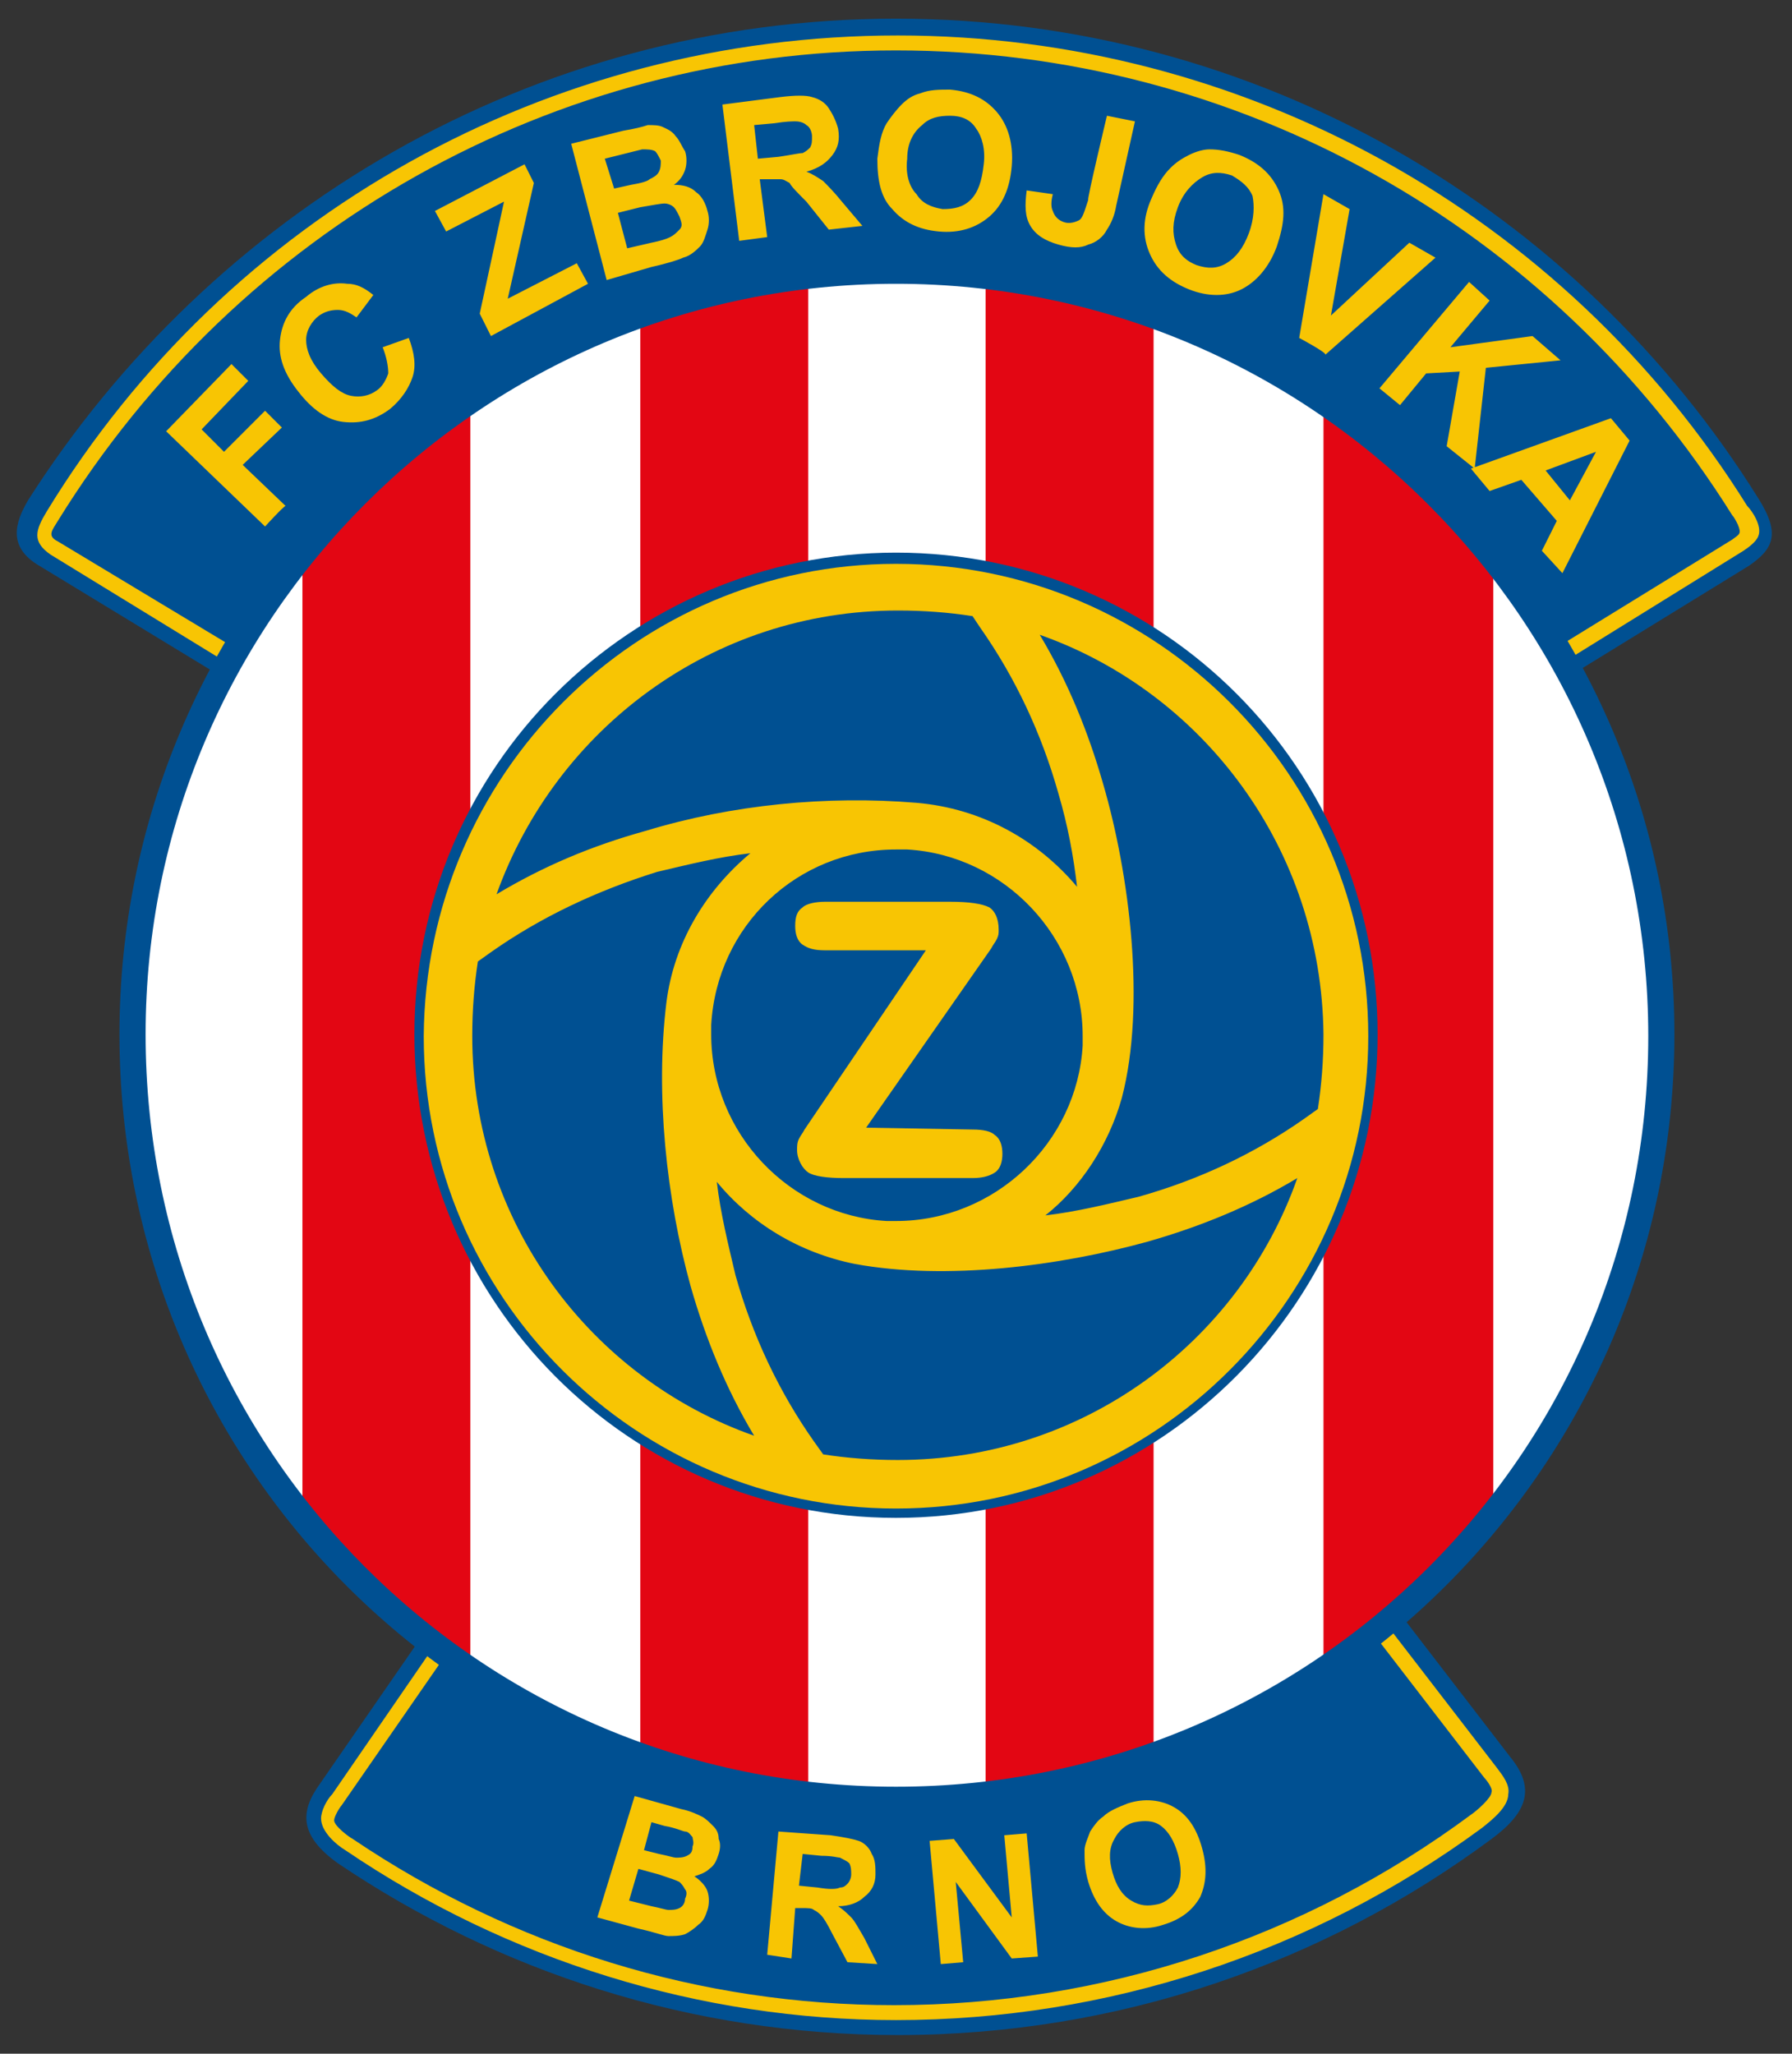 <svg version="1.1" id="Layer_1" xmlns="http://www.w3.org/2000/svg" x="0" y="0" viewBox="0 0 96 110" style="enable-background:new 0 0 96 110" xml:space="preserve"><rect x="0" y="0" width="96" height="110" fill="#333333" stroke="none"/><style>.st2,.st3{fill-rule:evenodd;clip-rule:evenodd;fill:#005092}.st3{fill:#f8c503}</style><path d="M89.1 55.5c0 22.6-18.5 41-41.2 41-22.8 0-41.2-18.3-41.2-41s18.5-41 41.2-41 41.2 18.4 41.2 41z" style="fill-rule:evenodd;clip-rule:evenodd;fill:#fff"/><path d="M43.2 14.4v81.8l-8.8-1.9V16.6l8.8-2.2zm-18.1 7.5v67.8L21 86.1l-4.7-4.7V29.2l4.3-4 4.5-3.3zm27.8-7.5 8.8 2.5v77.2L52.9 96V14.4zm27 15.6v51.4L75 86l-4 3.1V21.8l4.2 3.4 4.7 4.8z" style="fill-rule:evenodd;clip-rule:evenodd;fill:#e30613;stroke:#e30613;stroke-width:.197;stroke-miterlimit:2.414"/><path class="st2" d="M48 1c19.5 0 36.6 10.3 46.2 25.7 1.2 1.9.8 2.7-.5 3.6l-9.6 5.9c-6.9-13-20.5-21.7-36.2-21.7s-29.3 8.8-36.1 21.7l-9.7-5.9c-1.7-1-1.3-2.3-.6-3.5C11.3 11.4 28.4 1 48 1z"/><path class="st3" d="m84.2 35.2 9.2-5.7c.3-.2.7-.5.8-.8.2-.5-.3-1.3-.6-1.6-9.8-15.7-27-25.2-45.5-25.2-18.7 0-35.9 9.6-45.6 25.5-.6 1-.8 1.6.2 2.3l9.3 5.7.6-.8h-.2L3.1 29c-.6-.3-.3-.6 0-1.1C12.8 12.2 29.7 2.7 48 2.7c18.3 0 35.1 9.4 44.8 24.9.1.1.2.3.3.5.2.5.1.5-.3.8l-9.1 5.6.5.7z"/><path class="st2" d="M79.9 98.5C71 105.1 60 109 48.1 109c-11.1 0-21.4-3.4-30-9.2-2.1-1.5-2-2.8-1-4.2l5.6-8.1c7 5.5 15.8 8.8 25.4 8.8 10.3 0 19.7-3.8 26.8-10l6 7.8c1.4 1.7.9 3-1 4.4z"/><path class="st3" d="m23.1 88.4-5.3 7.7c-.3.3-.6.9-.6 1.3 0 .7.8 1.4 1.3 1.7 8.7 5.9 19 9.1 29.5 9.1 11.3 0 22.3-3.6 31.4-10.3.5-.4 1.4-1.1 1.4-1.8.1-.5-.3-1-.6-1.4l-5.7-7.4-.7.5 5.7 7.4c.1.1.5.6.4.8 0 .3-.8 1-1.1 1.2-8.9 6.6-19.7 10.2-30.9 10.2-10.4 0-20.4-3.1-29-8.9-.2-.1-1-.7-1-1 0-.2.3-.7.4-.8l5.4-7.8-.6-.5z"/><path class="st2" d="M48 29.6c14.3 0 25.8 11.6 25.8 25.8S62.3 81.3 48 81.3 22.2 69.7 22.2 55.4 33.8 29.6 48 29.6z"/><path class="st3" d="M48 30.2c13.9 0 25.3 11.3 25.3 25.3C73.3 69.4 62 80.8 48 80.8c-13.9 0-25.3-11.3-25.3-25.3.1-14 11.4-25.3 25.3-25.3zM49.1 43c3.5.3 6.5 2 8.6 4.5-.2-1.7-.5-3.3-1-5-.9-3.2-2.3-6.2-4.2-8.9l-.4-.6c-1.3-.2-2.6-.3-4-.3-9.9 0-18.3 6.3-21.5 15.2 2.5-1.5 5.1-2.6 8-3.4 4.6-1.4 9.7-1.9 14.5-1.5zm6.6-9c1.5 2.5 2.6 5.2 3.4 8 1.4 4.8 2.3 11.8 1 16.8-.7 2.5-2.2 4.8-4.1 6.3 1.7-.2 3.3-.6 5-1 3.2-.9 6.2-2.3 8.9-4.2l.7-.5c.2-1.3.3-2.6.3-4-.1-9.9-6.4-18.3-15.2-21.4zm13.8 29.1c-2.5 1.5-5.2 2.6-8 3.4-4.7 1.3-10.8 2.1-15.7 1.2-3-.6-5.6-2.2-7.4-4.4.2 1.7.6 3.3 1 5 .9 3.2 2.3 6.2 4.2 8.9l.5.7c1.3.2 2.6.3 4 .3 9.9 0 18.3-6.3 21.4-15.1zM40.4 76.9c-1.5-2.5-2.6-5.2-3.4-8-1.3-4.7-1.9-10.3-1.3-15.2.4-3.2 2.1-6 4.5-8-1.7.2-3.3.6-5 1-3.2 1-6.2 2.4-8.9 4.3l-.7.5c-.2 1.3-.3 2.6-.3 4 0 9.9 6.3 18.3 15.1 21.4zm-2.3-22v.5c0 5.3 4.2 9.7 9.4 10h.5c5.3 0 9.7-4.2 10-9.4v-.5c0-5.3-4.2-9.7-9.4-10H48c-5.3 0-9.6 4.1-9.9 9.4z"/><path class="st2" d="M48 13.7c23 0 41.7 18.7 41.7 41.7S71.1 97.1 48 97.1 6.4 78.5 6.4 55.4c0-23 18.6-41.7 41.6-41.7zm0 1.5c22.2 0 40.3 18 40.3 40.3S70.3 95.7 48 95.7 7.8 77.7 7.8 55.4c0-22.2 18-40.2 40.2-40.2z"/><path class="st3" d="M44.2 50.9c-.6 0-.9-.1-1.2-.3-.3-.2-.4-.6-.4-1 0-.5.1-.8.4-1 .2-.2.7-.3 1.2-.3h6.7c1 0 1.7.1 2.1.3.3.2.5.6.5 1.2 0 .2 0 .3-.1.5s-.2.3-.3.5l-6.7 9.6 5.7.1c.6 0 1 .1 1.2.3.3.2.4.6.4 1s-.1.8-.4 1c-.3.2-.7.3-1.2.3h-6.9c-.9 0-1.6-.1-1.9-.3-.3-.2-.6-.7-.6-1.2 0-.2 0-.4.1-.6s.2-.3.3-.5l6.5-9.6h-5.4z"/><path d="m14.2 28.2-5.3-5.1 3.5-3.6.9.9-2.5 2.6 1.2 1.2 2.2-2.2.9.9-2.1 2 2.3 2.2c-.1 0-1.1 1.1-1.1 1.1zm6.3-9.6 1.4-.5c.3.8.4 1.5.2 2.1-.2.6-.6 1.2-1.2 1.7-.8.6-1.6.8-2.5.7-.9-.1-1.7-.7-2.4-1.6-.8-1-1.1-1.9-1-2.8.1-.9.5-1.7 1.4-2.3.7-.6 1.5-.8 2.2-.7.5 0 .9.2 1.4.6l-.9 1.2c-.3-.2-.6-.4-1-.4s-.7.1-1 .3c-.4.3-.7.8-.7 1.3s.2 1.1.8 1.8c.6.7 1.1 1.1 1.6 1.2.5.1 1 0 1.4-.3.3-.2.5-.6.6-.9 0-.4-.1-.9-.3-1.4zm5.8-.6-.6-1.2 1.3-6-3.1 1.6-.6-1.1 4.8-2.5.5 1-1.4 6.2 3.7-1.9.6 1.1-5.2 2.8zm4.3-10.3 2.8-.7c.6-.1 1-.2 1.3-.3.3 0 .6 0 .8.1.2.1.5.2.7.5.2.2.3.5.5.8.1.3.1.7 0 1-.1.3-.3.6-.6.8.5 0 .9.1 1.2.4.3.2.5.6.6 1 .1.3.1.7 0 1s-.2.7-.4.9c-.2.2-.5.5-.9.6-.2.1-.8.3-1.7.5l-2.4.7-1.9-7.3zm1.8.8.5 1.6.9-.2c.6-.1.9-.2 1-.3.2-.1.4-.2.5-.4.1-.2.1-.4.1-.6-.1-.2-.2-.4-.3-.5-.2-.1-.4-.1-.7-.1l-1.2.3-.8.2zm.7 2.9.5 1.9 1.3-.3c.5-.1.8-.2 1-.3.2-.1.3-.2.5-.4s.1-.4 0-.7c-.1-.2-.2-.4-.3-.5-.1-.1-.3-.2-.5-.2s-.7.1-1.3.2l-1.2.3zm6.5 1.5-.9-7.3 3.1-.4c.8-.1 1.4-.1 1.7 0 .4.1.7.3.9.6.2.3.4.7.5 1.1.1.6 0 1-.3 1.4-.3.4-.7.7-1.4.9.3.1.6.3.9.5.2.2.6.6 1 1.1l1.1 1.3-1.8.2-1.2-1.5c-.5-.5-.8-.8-.9-1-.2-.1-.3-.2-.5-.2h-1.1l.4 3.1-1.5.2zm1-4.4 1.1-.1c.7-.1 1.1-.2 1.3-.2.2-.1.3-.2.4-.3.1-.2.1-.3.1-.6 0-.2-.1-.5-.3-.6-.1-.1-.3-.2-.6-.2-.1 0-.5 0-1.1.1l-1.1.1.2 1.8zm6.4 0c.1-.8.2-1.4.5-1.9.2-.3.5-.7.8-1 .3-.3.6-.5 1-.6.5-.2 1-.2 1.6-.2 1.1.1 1.9.5 2.5 1.2.6.7.9 1.7.8 2.9-.1 1.2-.5 2.1-1.2 2.7-.7.6-1.6.9-2.7.8-1.1-.1-1.9-.5-2.5-1.2-.6-.6-.8-1.5-.8-2.7zm1.6 0c-.1.8.1 1.5.5 1.9.3.5.8.7 1.4.8.6 0 1.1-.1 1.5-.5.4-.4.6-1 .7-1.9.1-.8-.1-1.5-.4-1.9-.3-.5-.8-.7-1.4-.7s-1.1.1-1.5.5c-.5.4-.8 1-.8 1.8zm10.7-2.3 1.5.3-1 4.5c-.1.6-.3 1-.5 1.3-.2.4-.6.7-1 .8-.4.2-.9.2-1.6 0-.7-.2-1.2-.5-1.5-1s-.3-1.1-.2-1.9l1.4.2c-.1.4-.1.7 0 .9.1.3.3.5.6.6.3.1.6 0 .8-.1.2-.1.3-.5.5-1.1-.1.1 1-4.5 1-4.5zm2.4 4.4c.3-.7.6-1.2 1-1.6.3-.3.6-.5 1-.7s.8-.3 1.1-.3c.5 0 1 .1 1.6.3 1 .4 1.7 1 2.1 1.9.4.9.3 1.8-.1 3-.4 1.1-1.1 1.9-1.9 2.3-.8.4-1.8.4-2.8 0-1-.4-1.7-1-2.1-1.9-.4-.9-.4-1.9.1-3zm1.4.5c-.3.8-.3 1.4-.1 2 .2.6.6.9 1.1 1.1.6.2 1.1.2 1.6-.1.5-.3.9-.8 1.2-1.6.3-.8.3-1.5.2-2-.2-.5-.6-.8-1.1-1.1-.6-.2-1.1-.2-1.6.1-.5.3-1 .8-1.3 1.6zm6.5 7 1.3-7.7 1.4.8-1 5.7 4.2-3.9 1.4.8L71 19c.1-.1-1.4-.9-1.4-.9zm4.3 2.7 4.8-5.7 1.1 1-2.1 2.5 4.4-.6 1.5 1.3-4 .4-.6 5.4-1.5-1.2.7-4-1.8.1-1.4 1.7-1.1-.9zm9.8 9.9-1.1-1.2.8-1.6-1.9-2.2-1.7.6-1-1.2 7.5-2.7 1 1.2-3.6 7.1zm.4-3.9 1.4-2.6-2.7 1 1.3 1.6zM34 96.2l2.5.7c.5.1.9.3 1.1.4s.4.3.6.5c.2.2.3.4.3.7.1.2.1.5 0 .8-.1.3-.2.6-.5.8-.2.2-.5.3-.8.4.3.2.6.5.7.8.1.3.1.7 0 1-.1.3-.2.6-.5.8-.2.2-.5.4-.7.5-.3.1-.6.1-.9.1-.2 0-.7-.2-1.6-.4l-2.2-.6 2-6.5zm.9 1.4-.4 1.5.8.2c.5.1.8.2.9.2.2 0 .4 0 .6-.1.2-.1.3-.2.3-.5.1-.2 0-.4 0-.5-.1-.1-.2-.3-.4-.3-.1 0-.5-.2-1.1-.3l-.7-.2zm-.7 2.5-.5 1.7 1.2.3c.5.1.8.2.9.2.2 0 .4 0 .6-.1.2-.1.3-.3.3-.5.1-.2.1-.4 0-.5-.1-.2-.2-.3-.3-.4-.2-.1-.5-.2-1.1-.4l-1.1-.3zm6.9 4.6.6-6.6 2.8.2c.7.1 1.2.2 1.5.3.3.1.6.4.7.7.2.3.2.7.2 1.1 0 .5-.2.9-.6 1.2-.3.3-.8.5-1.4.5.3.2.5.4.7.6.2.2.4.6.7 1.1l.7 1.4-1.6-.1-.8-1.5c-.3-.6-.5-.9-.6-1-.1-.1-.2-.2-.4-.3-.1-.1-.3-.1-.7-.1h-.3l-.2 2.7-1.3-.2zm1.7-3.7 1 .1c.6.1 1 .1 1.2 0 .2 0 .3-.1.4-.2.1-.1.2-.3.2-.5s0-.4-.1-.6c-.1-.1-.3-.2-.5-.3-.1 0-.4-.1-1-.1l-1-.1-.2 1.7zm7.6 4.2-.6-6.6 1.3-.1 3.1 4.2-.4-4.4 1.2-.1.6 6.6-1.4.1-3-4.1.4 4.3-1.2.1zm7.9-4.4c-.2-.7-.2-1.2-.2-1.7 0-.3.2-.7.3-1 .2-.3.4-.6.7-.8.3-.3.8-.5 1.3-.7.9-.3 1.8-.2 2.5.2s1.2 1.1 1.5 2.2.2 1.9-.1 2.6c-.4.7-1 1.2-2 1.5-.9.3-1.8.2-2.5-.2s-1.2-1.1-1.5-2.1zm1.3-.5c.2.7.5 1.2 1 1.5s.9.3 1.4.2c.5-.1.9-.5 1.1-.9.2-.5.2-1.1 0-1.8s-.5-1.2-.9-1.5-.9-.3-1.4-.2c-.5.1-.9.5-1.1.9-.3.5-.3 1.1-.1 1.8z" style="fill:#f8c503"/></svg>